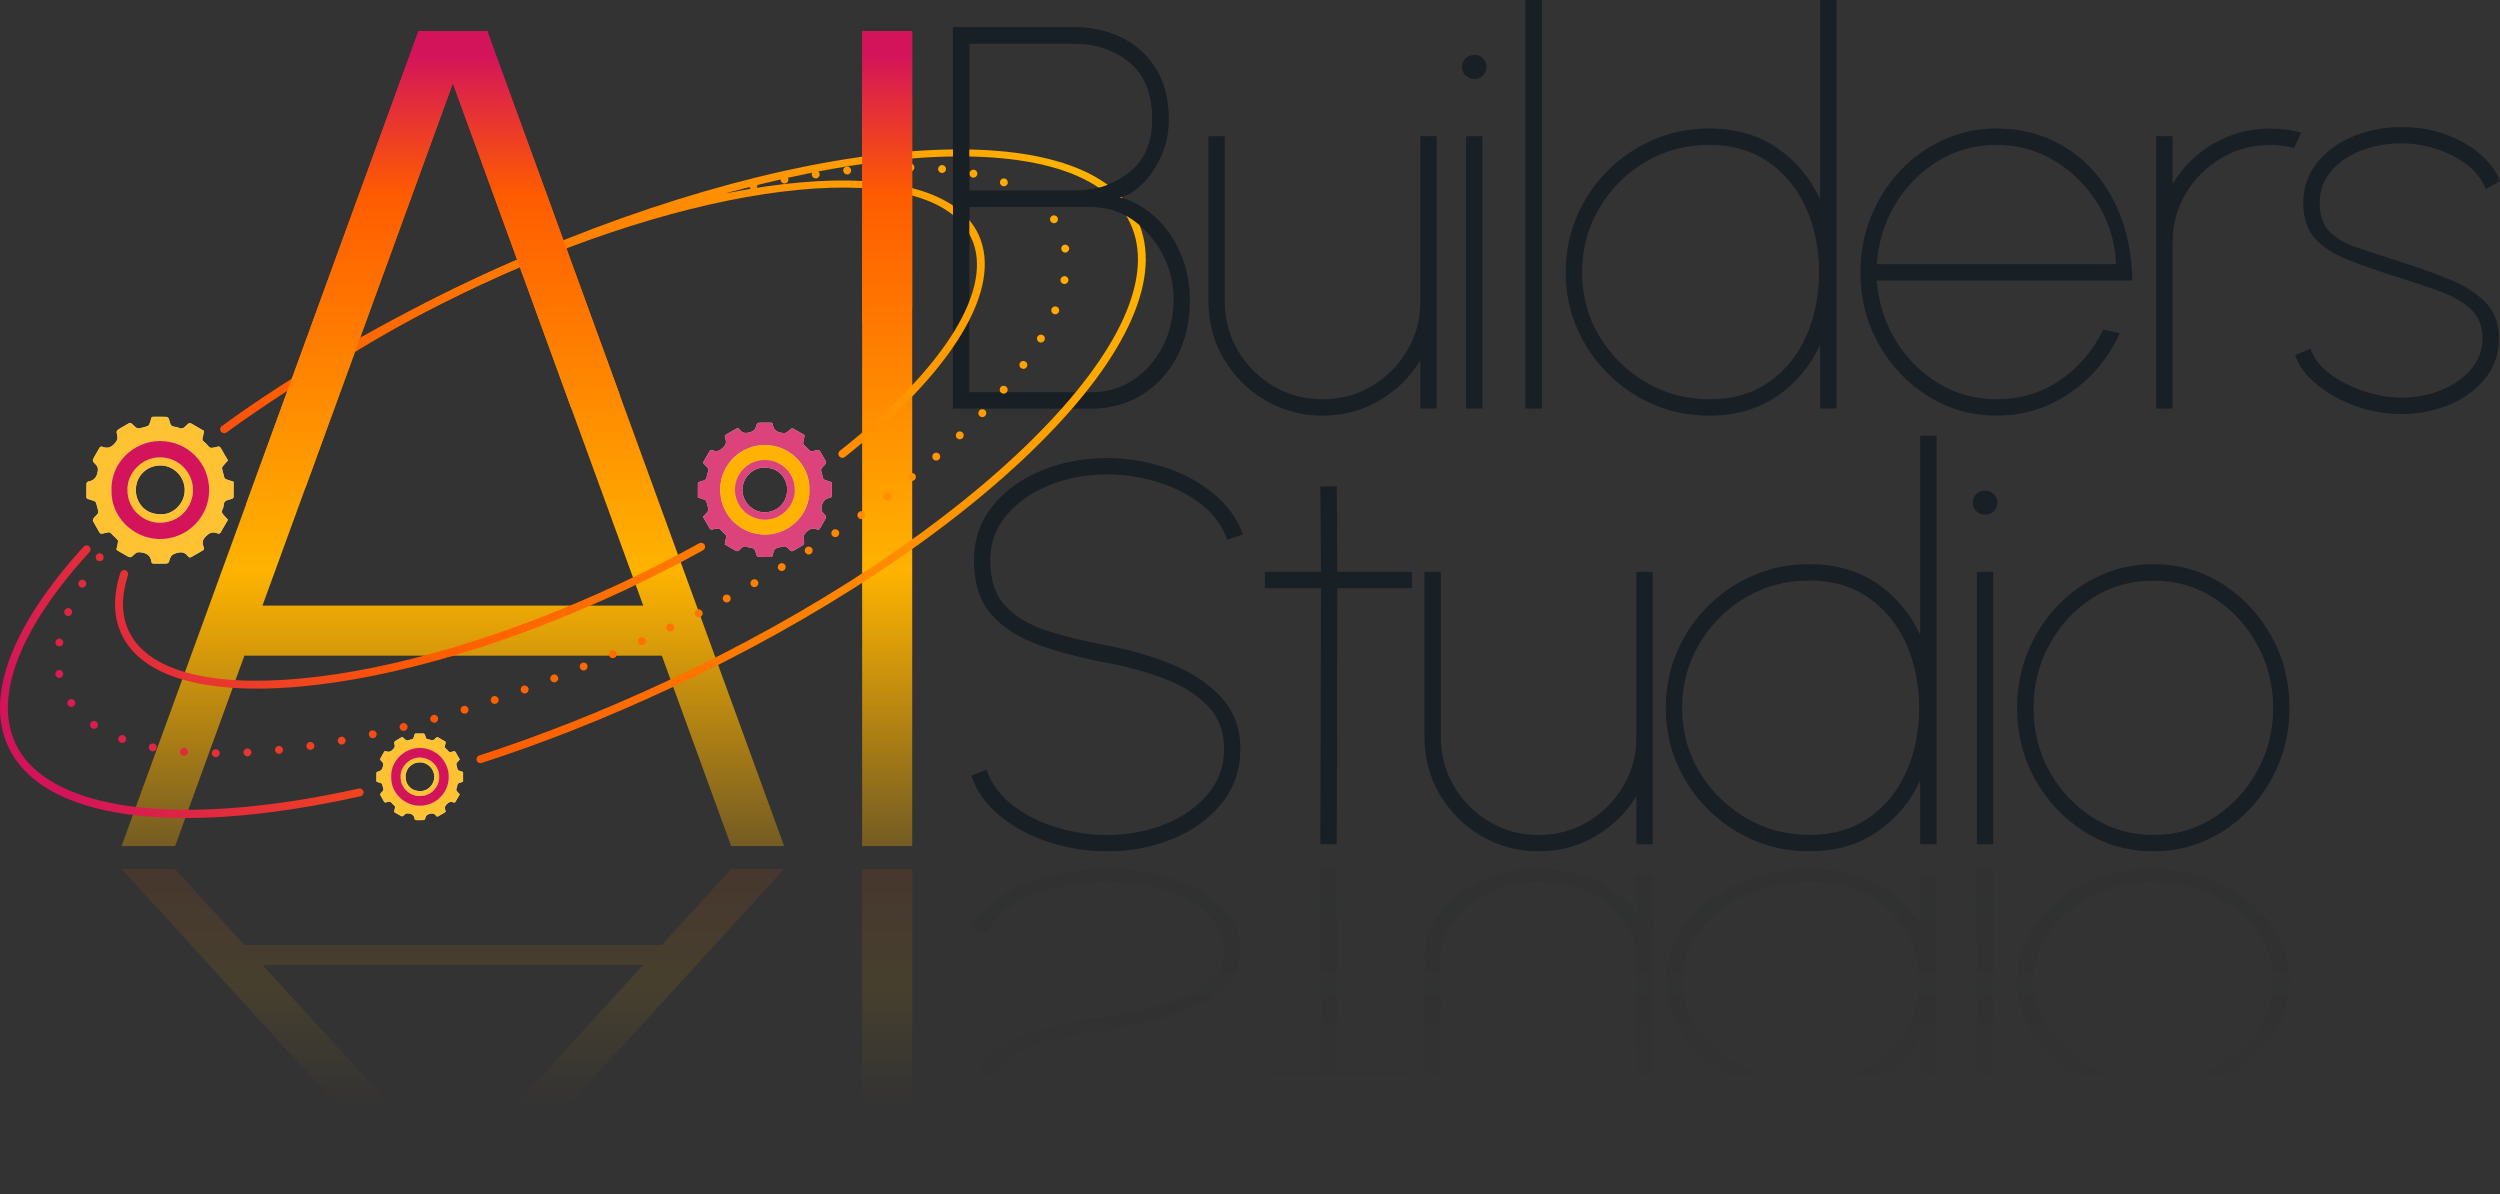 <svg xmlns="http://www.w3.org/2000/svg" xmlns:xlink="http://www.w3.org/1999/xlink" id="Layer_2" viewBox="0 0 527.09 251.79"><rect x="0" y="0" width="527.09" height="251.79" fill="#333333" stroke="none"/><defs><style>.cls-1,.cls-2,.cls-3,.cls-4,.cls-5,.cls-6,.cls-7{opacity:.1;}.cls-8{fill:url(#linear-gradient);}.cls-8,.cls-9,.cls-10,.cls-11,.cls-12,.cls-13,.cls-14,.cls-15,.cls-16,.cls-17,.cls-18,.cls-19,.cls-20,.cls-21,.cls-22,.cls-23,.cls-24,.cls-25,.cls-26,.cls-27,.cls-2,.cls-3,.cls-4,.cls-5,.cls-6,.cls-7,.cls-28,.cls-29{stroke-width:0px;}.cls-9{fill:url(#linear-gradient-11);}.cls-10{fill:url(#linear-gradient-13);}.cls-11{fill:url(#linear-gradient-10);}.cls-12{fill:url(#linear-gradient-16);}.cls-13{fill:url(#linear-gradient-19);}.cls-14{fill:url(#linear-gradient-12);}.cls-14,.cls-15,.cls-16,.cls-17,.cls-18,.cls-19{opacity:.8;}.cls-15{fill:url(#linear-gradient-18);}.cls-16{fill:url(#linear-gradient-14);}.cls-17{fill:url(#linear-gradient-15);}.cls-18{fill:url(#linear-gradient-17);}.cls-19{fill:url(#linear-gradient-20);}.cls-20{fill:url(#linear-gradient-4);}.cls-21{fill:url(#linear-gradient-2);}.cls-22{fill:url(#linear-gradient-3);}.cls-23{fill:url(#linear-gradient-8);}.cls-24{fill:url(#linear-gradient-9);}.cls-25{fill:url(#linear-gradient-7);}.cls-26{fill:url(#linear-gradient-5);}.cls-27{fill:url(#linear-gradient-6);}.cls-2{fill:url(#linear-gradient-22);}.cls-3{fill:url(#linear-gradient-23);}.cls-4{fill:url(#linear-gradient-21);}.cls-5{fill:url(#linear-gradient-25);}.cls-6{fill:url(#linear-gradient-24);}.cls-7{fill:url(#linear-gradient-26);}.cls-28{fill:#fff;}.cls-29{fill:#181f25;}</style><linearGradient id="linear-gradient" x1="95.48" y1="7.63" x2="95.48" y2="205.49" gradientUnits="userSpaceOnUse"><stop offset=".02" stop-color="#d4145a"></stop><stop offset=".17" stop-color="#ff5c00"></stop><stop offset=".26" stop-color="#ff6f00"></stop><stop offset=".57" stop-color="#ffb300"></stop><stop offset="1" stop-color="#ffb300" stop-opacity="0"></stop></linearGradient><linearGradient id="linear-gradient-2" x1="187.04" y1="7.63" x2="187.04" y2="205.49" xlink:href="#linear-gradient"></linearGradient><linearGradient id="linear-gradient-3" x1="95.48" y1="233.1" x2="95.48" y2="173.78" gradientUnits="userSpaceOnUse"><stop offset="0" stop-color="#ffb300" stop-opacity="0"></stop><stop offset=".43" stop-color="#ffb300"></stop><stop offset=".74" stop-color="#ff6f00"></stop><stop offset=".83" stop-color="#ff5c00"></stop><stop offset=".98" stop-color="#d4145a"></stop></linearGradient><linearGradient id="linear-gradient-4" x1="187.04" y1="233.1" x2="187.04" y2="173.78" xlink:href="#linear-gradient-3"></linearGradient><linearGradient id="linear-gradient-5" x1="223.98" y1="27.57" x2="2.52" y2="156.37" gradientUnits="userSpaceOnUse"><stop offset="0" stop-color="#ffb300"></stop><stop offset=".52" stop-color="#ff6f00"></stop><stop offset=".67" stop-color="#ff5c00"></stop><stop offset=".98" stop-color="#d4145a"></stop></linearGradient><linearGradient id="linear-gradient-6" x1="228.72" y1="35.73" x2="7.26" y2="164.52" xlink:href="#linear-gradient-5"></linearGradient><linearGradient id="linear-gradient-7" x1="227.52" y1="33.65" x2="6.06" y2="162.45" xlink:href="#linear-gradient-5"></linearGradient><linearGradient id="linear-gradient-8" x1="228.75" y1="35.77" x2="7.29" y2="164.56" xlink:href="#linear-gradient-5"></linearGradient><linearGradient id="linear-gradient-9" x1="230.2" y1="38.27" x2="8.74" y2="167.07" xlink:href="#linear-gradient-5"></linearGradient><linearGradient id="linear-gradient-10" x1="91.24" x2="91.24" y2="205.49" xlink:href="#linear-gradient"></linearGradient><linearGradient id="linear-gradient-11" x1="187.04" y1="7.63" x2="187.04" y2="205.49" xlink:href="#linear-gradient"></linearGradient><linearGradient id="linear-gradient-12" x1="28226.06" y1="-47771.78" x2="28788.71" y2="-47771.78" gradientTransform="translate(1604.16 -2528.33) rotate(-180) scale(.06)" gradientUnits="userSpaceOnUse"><stop offset="0" stop-color="#ffb300"></stop><stop offset=".52" stop-color="#ff6f00"></stop><stop offset=".67" stop-color="#ff5c00"></stop><stop offset=".98" stop-color="#d4145a"></stop></linearGradient><linearGradient id="linear-gradient-13" x1="28319.78" y1="-47771.83" x2="28693.55" y2="-47771.83" gradientTransform="translate(1604.16 -2528.33) rotate(-180) scale(.06)" gradientUnits="userSpaceOnUse"><stop offset=".02" stop-color="#d4145a"></stop><stop offset=".33" stop-color="#ff5c00"></stop><stop offset=".48" stop-color="#ff6f00"></stop><stop offset="1" stop-color="#ffb300"></stop></linearGradient><linearGradient id="linear-gradient-14" x1="28381.83" y1="-47771.83" x2="28631.82" y2="-47771.83" xlink:href="#linear-gradient-12"></linearGradient><linearGradient id="linear-gradient-15" x1="-54110.79" y1="43352.55" x2="-53596.55" y2="43352.55" gradientTransform="translate(3127.96 -2284.92) scale(.06)" xlink:href="#linear-gradient-12"></linearGradient><linearGradient id="linear-gradient-16" x1="-54025.14" y1="43352.51" x2="-53683.53" y2="43352.51" gradientTransform="translate(3127.96 -2284.92) scale(.06)" xlink:href="#linear-gradient-13"></linearGradient><linearGradient id="linear-gradient-17" x1="-53968.43" y1="43352.5" x2="-53739.95" y2="43352.5" gradientTransform="translate(3127.96 -2284.92) scale(.06)" xlink:href="#linear-gradient-12"></linearGradient><linearGradient id="linear-gradient-18" x1="27347.56" y1="-48869.61" x2="27679.09" y2="-48869.61" xlink:href="#linear-gradient-12"></linearGradient><linearGradient id="linear-gradient-19" x1="27402.78" y1="-48869.63" x2="27623.02" y2="-48869.63" xlink:href="#linear-gradient-13"></linearGradient><linearGradient id="linear-gradient-20" x1="27439.34" y1="-48869.64" x2="27586.64" y2="-48869.64" xlink:href="#linear-gradient-12"></linearGradient><linearGradient id="linear-gradient-21" x1="233.43" y1="232.12" x2="233.43" y2="176.56" gradientUnits="userSpaceOnUse"><stop offset="0" stop-color="#000" stop-opacity="0"></stop><stop offset="1" stop-color="#181f25"></stop></linearGradient><linearGradient id="linear-gradient-22" x1="282.18" y1="232.12" x2="282.18" y2="176.56" xlink:href="#linear-gradient-21"></linearGradient><linearGradient id="linear-gradient-23" x1="324.39" y1="232.12" x2="324.39" y2="176.56" xlink:href="#linear-gradient-21"></linearGradient><linearGradient id="linear-gradient-24" x1="379.75" y1="232.12" x2="379.75" y2="176.56" xlink:href="#linear-gradient-21"></linearGradient><linearGradient id="linear-gradient-25" x1="418.51" y1="232.12" x2="418.51" y2="176.56" xlink:href="#linear-gradient-21"></linearGradient><linearGradient id="linear-gradient-26" x1="454" y1="232.12" x2="454" y2="176.56" xlink:href="#linear-gradient-21"></linearGradient></defs><g id="Layer_1-2"><path class="cls-8" d="M88.24,6.53h14.48l62.6,171.85h-11.17l-14.61-40.14H51.53l-14.61,40.14h-11.29L88.24,6.53ZM55.34,127.68h80.28L95.48,17.57l-40.14,110.1Z"></path><path class="cls-21" d="M181.77,178.37V6.53h10.56v171.85h-10.56Z"></path><g class="cls-1"><path class="cls-22" d="M88.24,251.79h14.48l62.6-68.58h-11.17l-14.61,16.02H51.53l-14.61-16.02h-11.29l62.6,68.58ZM55.34,203.45h80.28l-40.14,43.94-40.14-43.94Z"></path><path class="cls-20" d="M181.77,183.22v68.58h10.56v-68.58h-10.56Z"></path></g><path class="cls-29" d="M200.91,86.14V5.74h25.5c3.67,0,7.02.74,10.05,2.21,3.02,1.47,5.44,3.66,7.23,6.55,1.8,2.89,2.7,6.46,2.7,10.71,0,2.83-.55,5.45-1.67,7.84s-2.47,4.35-4.08,5.89c-1.61,1.53-3.14,2.41-4.59,2.64,2.3.65,4.35,1.69,6.17,3.1s3.38,3.11,4.68,5.08,2.29,4.09,2.96,6.35c.67,2.26,1,4.57,1,6.95,0,4.79-.94,8.9-2.81,12.35-1.88,3.44-4.37,6.1-7.49,7.95-3.12,1.86-6.57,2.79-10.36,2.79h-29.29ZM204.36,40.2h22.05c4.56,0,8.45-1.28,11.69-3.85,3.24-2.56,4.85-6.28,4.85-11.14,0-5.47-1.62-9.51-4.85-12.12s-7.13-3.91-11.69-3.91h-22.05v31.01ZM204.36,82.69h25.84c3.18,0,6.07-.85,8.67-2.56,2.6-1.7,4.68-4.04,6.23-7,1.55-2.97,2.33-6.33,2.33-10.08,0-3.37-.77-6.53-2.33-9.48-1.55-2.95-3.63-5.34-6.23-7.18-2.6-1.84-5.49-2.76-8.67-2.76h-25.84v39.05Z"></path><path class="cls-29" d="M254.78,63.57V28.71h3.45v34.86c0,3.79.93,7.25,2.78,10.37s4.34,5.61,7.47,7.46c3.12,1.86,6.57,2.79,10.36,2.79s7.24-.93,10.37-2.79c3.12-1.86,5.61-4.34,7.46-7.46,1.86-3.12,2.79-6.58,2.79-10.37V28.71h3.45v57.43h-3.45v-10.16c-2.11,3.48-4.98,6.3-8.61,8.44-3.64,2.14-7.64,3.21-12,3.21s-8.48-1.08-12.12-3.24c-3.64-2.16-6.54-5.06-8.7-8.7s-3.24-7.68-3.24-12.12Z"></path><path class="cls-29" d="M310.88,16.65c-.73,0-1.35-.24-1.87-.72-.52-.48-.77-1.08-.77-1.81,0-.77.26-1.38.77-1.84.52-.46,1.14-.69,1.87-.69.69,0,1.28.23,1.78.69s.75,1.05.75,1.78c0,.77-.25,1.39-.75,1.87-.5.48-1.09.72-1.78.72ZM309.1,28.71h3.45v57.43h-3.45V28.71Z"></path><path class="cls-29" d="M321.62,86.14V0h3.45v86.14h-3.45Z"></path><path class="cls-29" d="M383.75,0h3.44v86.14h-3.44v-13.44c-2.07,4.48-5.09,8.09-9.07,10.82s-8.77,4.11-14.36,4.11c-4.17,0-8.08-.78-11.72-2.35-3.64-1.57-6.85-3.74-9.62-6.52-2.78-2.77-4.95-5.98-6.52-9.62-1.57-3.64-2.35-7.54-2.35-11.72s.78-8.14,2.35-11.8c1.57-3.66,3.74-6.87,6.52-9.65,2.77-2.77,5.98-4.95,9.62-6.52,3.64-1.57,7.54-2.36,11.72-2.36,5.59,0,10.37,1.37,14.36,4.11,3.98,2.74,7.01,6.35,9.07,10.82V0ZM360.32,84.19c4.94,0,9.14-1.21,12.6-3.62,3.47-2.41,6.1-5.65,7.9-9.71,1.8-4.06,2.7-8.54,2.7-13.44s-.92-9.55-2.76-13.61c-1.84-4.06-4.49-7.28-7.95-9.68-3.47-2.39-7.63-3.59-12.49-3.59s-9.38,1.21-13.44,3.62-7.29,5.66-9.7,9.73c-2.41,4.08-3.62,8.59-3.62,13.53s1.23,9.54,3.7,13.58c2.47,4.04,5.73,7.25,9.79,9.62,4.06,2.37,8.48,3.56,13.27,3.56Z"></path><path class="cls-29" d="M420.97,87.63c-5.28,0-10.1-1.36-14.44-4.08-4.35-2.72-7.81-6.37-10.4-10.94-2.58-4.57-3.88-9.64-3.88-15.19,0-4.21.75-8.14,2.24-11.8,1.49-3.66,3.55-6.87,6.17-9.65,2.62-2.77,5.68-4.95,9.16-6.52,3.48-1.57,7.2-2.36,11.14-2.36s7.87.77,11.31,2.3c3.44,1.53,6.45,3.71,9.02,6.55,2.56,2.83,4.56,6.21,6,10.13,1.44,3.93,2.19,8.28,2.27,13.07h-53.87c.38,4.79,1.75,9.06,4.11,12.84,2.36,3.77,5.37,6.75,9.05,8.93,3.67,2.18,7.71,3.27,12.12,3.27,4.9,0,9.3-1.3,13.21-3.91,3.9-2.6,7-6.2,9.3-10.8l3.44.8c-2.3,5.09-5.76,9.26-10.39,12.49-4.63,3.24-9.82,4.85-15.56,4.85ZM395.7,55.7h50.42c-.15-4.48-1.38-8.63-3.67-12.46-2.3-3.83-5.32-6.9-9.07-9.22-3.75-2.32-7.89-3.47-12.4-3.47s-8.68,1.13-12.38,3.39c-3.69,2.26-6.69,5.29-8.99,9.1-2.3,3.81-3.6,8.03-3.91,12.66Z"></path><path class="cls-29" d="M454.62,86.14V28.71h3.45v10.05c2.11-3.52,4.98-6.35,8.61-8.47,3.64-2.12,7.64-3.19,12-3.19,2.26,0,4.42.29,6.49.86l-1.49,3.22c-1.68-.42-3.35-.63-5-.63-3.79,0-7.25.93-10.37,2.79-3.12,1.86-5.61,4.34-7.46,7.44-1.86,3.1-2.79,6.57-2.79,10.4v34.97h-3.45Z"></path><path class="cls-29" d="M506.3,87.29c-3.29,0-6.5-.55-9.62-1.67-3.12-1.11-5.83-2.6-8.13-4.48-2.3-1.88-3.85-3.96-4.65-6.26l3.21-1.38c.73,2.07,2.15,3.88,4.28,5.43,2.12,1.55,4.54,2.76,7.23,3.62s5.25,1.29,7.67,1.29c2.99,0,5.78-.53,8.38-1.58,2.6-1.05,4.71-2.52,6.32-4.39s2.41-4.06,2.41-6.55-.83-4.66-2.5-6.17c-1.67-1.51-3.81-2.75-6.43-3.7-2.62-.96-5.35-1.88-8.18-2.76-4.4-1.38-8.15-2.68-11.23-3.9-3.08-1.22-5.43-2.75-7.03-4.56s-2.41-4.32-2.41-7.49.98-6.08,2.93-8.47c1.95-2.39,4.5-4.24,7.64-5.54,3.14-1.3,6.51-1.95,10.11-1.95,4.79,0,9.1,1.06,12.95,3.19s6.46,4.85,7.84,8.18l-2.99,1.72c-.8-2.03-2.15-3.76-4.05-5.2-1.9-1.44-4.06-2.53-6.49-3.3-2.43-.76-4.85-1.15-7.26-1.15-3.03,0-5.85.51-8.47,1.52s-4.74,2.46-6.35,4.34c-1.61,1.88-2.41,4.1-2.41,6.66s.68,4.66,2.04,6.06c1.36,1.4,3.32,2.54,5.89,3.42,2.56.88,5.66,1.9,9.3,3.04,3.6,1.15,6.96,2.35,10.08,3.62,3.12,1.26,5.65,2.86,7.58,4.79,1.93,1.93,2.9,4.49,2.9,7.67s-.97,6.08-2.9,8.47c-1.93,2.39-4.47,4.24-7.61,5.54-3.14,1.3-6.49,1.95-10.05,1.95Z"></path><path class="cls-29" d="M233.37,179.49c-4.17,0-8.23-.64-12.17-1.92-3.94-1.28-7.38-3.11-10.31-5.48-2.93-2.37-4.97-5.23-6.12-8.56l3.22-1.26c1.07,3.03,2.96,5.56,5.66,7.61s5.79,3.59,9.28,4.62c3.48,1.03,6.97,1.55,10.45,1.55,4.33,0,8.37-.75,12.12-2.24,3.75-1.49,6.78-3.6,9.1-6.32,2.32-2.72,3.48-5.91,3.48-9.59s-1.2-6.82-3.59-9.22-5.48-4.29-9.25-5.69-7.72-2.48-11.86-3.24c-5.32-1-10.1-2.25-14.33-3.76-4.23-1.51-7.57-3.65-10.02-6.43-2.45-2.78-3.68-6.58-3.68-11.4,0-4.4,1.3-8.22,3.91-11.46,2.6-3.24,6.04-5.73,10.31-7.49,4.27-1.76,8.87-2.64,13.81-2.64,3.98,0,7.92.61,11.83,1.84,3.9,1.22,7.36,3.03,10.36,5.43,3.01,2.39,5.18,5.33,6.52,8.82l-3.33,1.15c-1.07-3.02-2.95-5.56-5.63-7.61-2.68-2.05-5.77-3.59-9.28-4.62-3.5-1.03-7-1.55-10.48-1.55-4.36,0-8.41.76-12.15,2.27-3.73,1.51-6.74,3.63-9.02,6.34-2.28,2.72-3.42,5.9-3.42,9.53,0,4.13,1.07,7.34,3.22,9.62,2.14,2.28,5.06,4.01,8.76,5.2,3.69,1.19,7.9,2.22,12.61,3.1,4.94.92,9.54,2.26,13.81,4.02,4.27,1.76,7.72,4.09,10.37,6.98,2.64,2.89,3.96,6.5,3.96,10.82s-1.31,8.22-3.93,11.46c-2.62,3.24-6.07,5.73-10.34,7.49-4.27,1.76-8.89,2.64-13.87,2.64Z"></path><path class="cls-29" d="M297.69,124.01h-15.74l-.11,53.98h-3.45l.12-53.98h-11.83v-3.45h11.83l-.12-18.03h3.45l.11,18.03h15.74v3.45Z"></path><path class="cls-29" d="M300.33,155.43v-34.86h3.45v34.86c0,3.79.93,7.25,2.78,10.37,1.86,3.12,4.34,5.61,7.47,7.46,3.12,1.86,6.57,2.79,10.36,2.79s7.24-.93,10.37-2.79c3.12-1.86,5.61-4.34,7.46-7.46,1.86-3.12,2.79-6.58,2.79-10.37v-34.86h3.45v57.43h-3.45v-10.16c-2.11,3.48-4.98,6.3-8.61,8.44-3.64,2.14-7.64,3.21-12,3.21s-8.48-1.08-12.12-3.24c-3.64-2.16-6.54-5.06-8.7-8.7s-3.24-7.68-3.24-12.12Z"></path><path class="cls-29" d="M404.85,91.85h3.44v86.14h-3.44v-13.44c-2.07,4.48-5.09,8.09-9.07,10.82-3.98,2.74-8.77,4.11-14.36,4.11-4.17,0-8.08-.78-11.72-2.35-3.64-1.57-6.85-3.74-9.62-6.52-2.78-2.77-4.95-5.98-6.52-9.62s-2.35-7.54-2.35-11.72.78-8.14,2.35-11.8c1.57-3.66,3.74-6.87,6.52-9.65,2.77-2.77,5.98-4.95,9.62-6.52,3.64-1.57,7.54-2.36,11.72-2.36,5.59,0,10.37,1.37,14.36,4.11,3.98,2.74,7.01,6.35,9.07,10.82v-42.04ZM381.42,176.04c4.94,0,9.14-1.21,12.6-3.62,3.47-2.41,6.1-5.65,7.9-9.71,1.8-4.06,2.7-8.54,2.7-13.44s-.92-9.55-2.76-13.61c-1.84-4.06-4.49-7.28-7.95-9.68-3.47-2.39-7.63-3.59-12.49-3.59s-9.38,1.21-13.44,3.62c-4.06,2.41-7.29,5.66-9.7,9.73-2.41,4.08-3.62,8.59-3.62,13.53s1.23,9.54,3.7,13.58c2.47,4.04,5.73,7.25,9.79,9.62,4.06,2.37,8.48,3.56,13.27,3.56Z"></path><path class="cls-29" d="M418.57,108.51c-.73,0-1.35-.24-1.87-.72-.52-.48-.77-1.08-.77-1.81,0-.77.26-1.38.77-1.84.52-.46,1.14-.69,1.87-.69.69,0,1.28.23,1.78.69s.75,1.05.75,1.78c0,.77-.25,1.39-.75,1.87-.5.48-1.09.72-1.78.72ZM416.79,120.57h3.45v57.43h-3.45v-57.43Z"></path><path class="cls-29" d="M454,179.49c-5.28,0-10.1-1.36-14.44-4.08-4.35-2.72-7.81-6.37-10.4-10.94-2.58-4.57-3.88-9.64-3.88-15.19,0-4.21.75-8.14,2.24-11.8,1.49-3.66,3.55-6.87,6.17-9.65,2.62-2.77,5.68-4.95,9.16-6.52,3.48-1.57,7.2-2.36,11.14-2.36,5.28,0,10.1,1.36,14.44,4.08,4.34,2.72,7.81,6.38,10.39,10.97,2.58,4.59,3.88,9.69,3.88,15.28,0,4.17-.75,8.08-2.24,11.72-1.49,3.64-3.55,6.84-6.17,9.62-2.62,2.78-5.67,4.95-9.13,6.52-3.47,1.57-7.19,2.35-11.17,2.35ZM454,176.04c4.75,0,9.03-1.23,12.84-3.7,3.81-2.47,6.83-5.73,9.07-9.79,2.24-4.06,3.36-8.48,3.36-13.26s-1.12-9.28-3.36-13.35c-2.24-4.08-5.26-7.35-9.07-9.82-3.81-2.47-8.09-3.7-12.84-3.7s-9.08,1.23-12.89,3.7-6.82,5.74-9.04,9.82c-2.22,4.08-3.33,8.53-3.33,13.35s1.15,9.48,3.45,13.52,5.36,7.25,9.19,9.65c3.83,2.39,8.04,3.59,12.63,3.59Z"></path><path class="cls-26" d="M177.6,96.53c-.25,0-.49-.11-.66-.32-.29-.36-.22-.89.14-1.17,22.26-17.57,32.61-34.35,27.7-44.89-8.1-17.37-54.54-12.93-103.52,9.91-11.81,5.51-22.9,11.67-32.95,18.32-.39.25-.9.15-1.16-.24-.25-.38-.15-.9.24-1.16,10.12-6.69,21.28-12.9,33.17-18.44,49.81-23.23,97.25-27.32,105.74-9.1,5.26,11.29-5.27,28.83-28.18,46.91-.15.12-.34.18-.52.18Z"></path><path class="cls-27" d="M54.15,145.19c-15.04,0-25.03-3.97-28.54-11.5-1.72-3.68-1.8-8.03-.23-12.93.14-.44.61-.68,1.05-.54.44.14.68.61.54,1.05-1.43,4.48-1.38,8.42.15,11.71,3.86,8.27,16.65,11.87,36.05,10.1,19.67-1.79,43.63-8.9,67.48-20.01,5.74-2.68,11.38-5.55,16.77-8.53.4-.22.91-.08,1.14.33.22.4.08.91-.33,1.14-5.42,3-11.1,5.89-16.87,8.58-24.01,11.2-48.17,18.36-68.03,20.16-3.23.29-6.29.44-9.17.44Z"></path><path class="cls-25" d="M45.48,159.64c-.47,0-.84-.38-.84-.85h0c0-.45.38-.84.85-.82h0c.47,0,.84.37.84.84h0c-.02.45-.38.84-.84.84h-.02ZM51.33,158.69c-.02-.47.33-.85.79-.89h0c.47-.02.85.33.88.79h0c.02.47-.33.85-.78.88h-.05c-.43,0-.8-.35-.84-.78ZM38.75,159.32c-.47-.03-.82-.45-.77-.9h0c.05-.47.45-.8.9-.77h0c.47.05.8.45.77.92h0c-.05.44-.42.75-.84.75h-.07ZM57.99,158.19c-.05-.45.28-.87.75-.92h0c.45-.05.87.28.92.75h0c.05.45-.28.87-.75.92h-.08c-.42,0-.78-.32-.84-.75ZM32.04,158.39c-.45-.08-.73-.53-.65-.99h0c.08-.44.53-.74.97-.65h0c.47.1.75.53.67.99h0c-.08.4-.42.67-.82.67h0c-.05,0-.1,0-.17-.02ZM64.62,157.39c-.07-.47.25-.88.7-.95h0c.45-.07.88.25.95.7h0c.07.45-.25.88-.7.95h-.12c-.42,0-.77-.28-.84-.7ZM71.22,156.3c-.08-.45.22-.89.67-.97h0c.45-.08.89.22.97.67h0c.08.45-.22.89-.67.97h0s-.1.02-.15.02h0c-.38,0-.73-.29-.82-.68ZM25.49,156.59c-.45-.15-.67-.63-.5-1.07h0c.15-.43.63-.65,1.07-.5h0c.44.17.65.63.5,1.07h0c-.13.35-.45.55-.79.55h0c-.1,0-.2-.02-.28-.05ZM77.78,155c-.12-.45.17-.9.62-1h0c.45-.1.9.18,1,.63h0c.1.45-.18.9-.63,1h0c-.07,0-.12.02-.18.02h0c-.38,0-.72-.27-.8-.65ZM84.28,153.48c-.12-.45.17-.9.6-1.02h0c.45-.12.9.17,1.02.6h0c.12.45-.17.9-.6,1.02h0c-.08.02-.15.02-.22.02h0c-.37,0-.7-.25-.8-.62ZM19.35,153.51h0c-.38-.25-.48-.77-.22-1.15h0c.25-.38.77-.48,1.15-.22h0c.38.25.48.77.22,1.15h0c-.15.23-.42.37-.68.37h0c-.17,0-.33-.05-.47-.15ZM90.73,151.78c-.12-.45.15-.92.58-1.04h0c.45-.13.9.13,1.04.57h0c.12.45-.13.9-.58,1.04h0c-.07.02-.15.03-.22.03h0c-.37,0-.7-.25-.82-.6ZM97.14,149.89c-.13-.44.12-.92.55-1.05v.02c.45-.15.92.1,1.05.53h0c.13.45-.1.92-.55,1.05h0c-.08.02-.17.03-.25.03h0c-.35,0-.68-.23-.8-.58ZM14.35,148.7c-.27-.38-.17-.9.2-1.17h0c.38-.27.9-.17,1.17.22h0c.27.37.17.89-.22,1.15h0c-.13.1-.3.15-.47.15h0c-.27,0-.52-.12-.68-.35ZM103.52,147.85c-.15-.45.08-.92.52-1.07h0c.43-.13.9.1,1.05.53h0c.15.43-.08.9-.52,1.05h0c-.1.03-.18.05-.27.05h0c-.35,0-.67-.22-.79-.57ZM109.82,145.66c-.15-.43.07-.92.5-1.09h0c.43-.15.92.07,1.09.5h0c.15.44-.08.92-.5,1.09h0c-.1.03-.2.05-.29.05h0c-.35,0-.67-.22-.8-.55ZM116.08,143.33c-.17-.43.05-.92.48-1.08h0c.42-.17.9.05,1.07.48h0c.18.43-.03.9-.47,1.07h0c-.1.05-.2.07-.3.07h0c-.33,0-.65-.2-.78-.53ZM11.68,142.26v-.02h0c-.08-.45.22-.89.67-.97h0c.45-.07.89.23.97.68h0c.08.45-.22.87-.67.97h0c-.05,0-.1.02-.15.02h0c-.4,0-.75-.28-.82-.68ZM122.29,140.85c-.18-.44.03-.92.45-1.09h0c.42-.18.92.02,1.08.45h0c.18.42-.02.9-.45,1.08h0c-.1.05-.2.07-.32.07h0c-.32,0-.63-.2-.77-.52ZM128.44,138.25c-.18-.42.02-.9.43-1.1h0c.42-.18.92.02,1.1.44h0c.18.42,0,.92-.44,1.1h0c-.1.05-.22.07-.33.07h0c-.32,0-.64-.18-.77-.5ZM12.38,136.28c-.45-.08-.77-.5-.68-.97h0c.07-.45.5-.75.95-.68h0c.45.08.77.52.68.97h0c-.07.4-.42.68-.8.68h-.15ZM134.55,135.53c-.2-.42-.02-.92.4-1.1v-.02c.42-.18.92,0,1.1.42h0c.2.42.02.9-.4,1.1h0c-.12.05-.23.08-.35.08h0c-.32,0-.62-.18-.75-.48ZM140.58,132.67c-.2-.42-.03-.92.38-1.12h0c.42-.2.92-.03,1.12.38h0c.2.42.03.92-.38,1.12h0c-.12.05-.25.08-.37.08h0c-.3,0-.6-.17-.75-.47ZM146.56,129.7c-.2-.42-.03-.92.37-1.14h0c.4-.22.9-.05,1.12.37h0c.22.4.05.92-.35,1.12h0c-.13.07-.27.1-.38.1h0c-.3,0-.6-.17-.75-.45ZM14.07,129.83c-.43-.18-.65-.67-.47-1.1h0c.17-.42.65-.63,1.09-.45h0c.43.17.63.65.45,1.09h0c-.12.33-.43.52-.77.52h0c-.1,0-.2-.02-.3-.05ZM152.49,126.59c-.23-.4-.07-.92.33-1.14h0c.4-.22.92-.07,1.14.33h0c.22.4.07.92-.33,1.14h0c-.13.07-.27.1-.4.1h0c-.3,0-.59-.17-.74-.43ZM16.93,123.78c-.4-.22-.53-.73-.3-1.14h0c.23-.4.73-.53,1.14-.3h0c.4.23.53.73.3,1.14h0c-.15.27-.43.42-.72.42h0c-.15,0-.28-.03-.42-.12ZM158.33,123.37c-.23-.42-.08-.92.32-1.15h0c.4-.23.9-.08,1.14.32h0c.22.4.08.9-.32,1.14h0c-.13.08-.27.12-.4.12h0c-.3,0-.59-.15-.74-.42ZM164.11,119.99c-.25-.38-.12-.9.28-1.14h0c.38-.25.9-.12,1.15.28h0c.23.38.1.9-.3,1.14h0c-.13.08-.27.13-.42.13h0c-.29,0-.57-.15-.72-.42ZM20.52,118.17c-.37-.28-.45-.8-.18-1.17h0c.27-.38.78-.47,1.17-.18h0c.37.27.45.79.18,1.17h0c-.17.22-.42.33-.68.33h0c-.17,0-.33-.05-.48-.15ZM169.8,116.5c-.25-.38-.13-.9.27-1.15h0c.38-.23.9-.12,1.15.27h0c.23.38.12.9-.27,1.15h0c-.13.08-.28.13-.45.13h0c-.27,0-.55-.15-.7-.4ZM175.42,112.88c-.27-.38-.15-.9.23-1.17h0c.38-.25.9-.15,1.15.23h0c.27.38.15.9-.23,1.17h.02c-.15.08-.32.13-.47.13h0c-.28,0-.55-.13-.7-.37ZM180.93,109.1c-.27-.38-.18-.9.2-1.17h0c.37-.27.9-.18,1.17.2h0c.25.38.17.9-.2,1.17h0c-.15.1-.32.15-.48.15h0c-.27,0-.52-.12-.68-.35ZM186.34,105.18c-.28-.37-.2-.89.17-1.17h0c.37-.28.89-.2,1.17.17h0c.27.37.2.88-.17,1.17h0c-.15.1-.33.17-.5.17h0c-.25,0-.52-.12-.67-.33ZM191.61,101.09c-.28-.37-.23-.88.13-1.17h0c.37-.3.89-.23,1.17.12h0c.3.37.23.89-.12,1.17h0c-.15.13-.33.2-.53.2h0c-.23,0-.48-.12-.65-.32ZM196.76,96.83c-.3-.35-.25-.89.08-1.19h0c.35-.3.88-.27,1.19.08h0c.3.35.27.89-.08,1.19h0c-.17.13-.35.2-.55.2h0c-.23,0-.47-.1-.64-.28ZM201.75,92.37c-.32-.33-.3-.85.03-1.19h0c.33-.32.85-.3,1.19.03h0c.32.33.28.87-.05,1.19h0c-.15.15-.37.23-.57.23h0c-.22,0-.43-.1-.6-.27ZM206.53,87.71c-.33-.33-.35-.85-.03-1.19h0c.33-.33.85-.35,1.19-.02h0c.33.32.35.84.03,1.17h0c-.17.17-.38.27-.62.27h0c-.2,0-.4-.08-.57-.23ZM211.06,82.8c-.35-.3-.38-.84-.08-1.19h0c.3-.35.82-.38,1.17-.08h0c.37.3.4.82.1,1.17h0c-.17.2-.4.3-.63.3h0c-.2,0-.38-.07-.55-.2ZM66.18,78.24c-.25-.38-.13-.9.25-1.15h0c.4-.25.92-.13,1.15.27h0c.25.38.13.9-.25,1.15h0c-.13.08-.3.13-.45.13h0c-.27,0-.55-.15-.7-.4ZM215.28,77.61c-.38-.27-.47-.78-.18-1.17h0c.27-.37.78-.45,1.17-.17h0c.37.27.45.78.17,1.15h0c-.15.23-.42.35-.67.35h0c-.17,0-.35-.05-.48-.17ZM71.85,74.74c-.23-.4-.12-.92.29-1.15h0c.4-.23.9-.1,1.15.28h0c.23.4.1.92-.3,1.15h0c-.13.08-.28.12-.42.12h0c-.28,0-.57-.15-.72-.4ZM219.04,72.1c-.4-.23-.53-.75-.29-1.15v.02c.22-.4.74-.53,1.14-.3h0c.4.23.53.75.3,1.15h-.02c-.15.25-.42.4-.7.4h0c-.15,0-.3-.03-.43-.12ZM77.62,71.35c-.23-.4-.1-.9.32-1.14h0c.4-.23.9-.08,1.12.32h0c.23.4.1.9-.3,1.14h0c-.13.07-.27.1-.42.1h0c-.29,0-.57-.15-.72-.42ZM83.44,68.09c-.22-.4-.07-.9.33-1.12h0c.4-.23.92-.08,1.14.33h0c.22.4.07.92-.33,1.14h0c-.13.07-.27.1-.4.1h0c-.3,0-.59-.17-.74-.45ZM222.16,66.2c-.42-.18-.63-.67-.45-1.1h0c.18-.42.67-.62,1.1-.43h0c.42.17.62.65.45,1.08h0c-.13.32-.45.52-.78.52h0c-.1,0-.22-.03-.32-.07ZM89.36,64.97c-.22-.4-.05-.9.35-1.12h0c.42-.22.92-.05,1.12.37h0c.22.4.05.92-.35,1.12h0c-.13.07-.25.08-.38.08h0c-.3,0-.6-.15-.74-.45ZM95.32,61.98c-.2-.42-.03-.92.38-1.12h0c.42-.2.92-.03,1.12.38h0c.2.42.03.92-.38,1.12h0c-.12.07-.25.08-.37.08h0c-.32,0-.62-.17-.75-.47ZM224.28,59.87c-.47-.08-.77-.52-.68-.97h0c.08-.45.52-.75.97-.67h0c.47.08.77.52.68.97h0c-.08.4-.42.68-.82.68h0c-.05,0-.1,0-.15-.02ZM101.35,59.1c-.2-.42-.02-.92.4-1.12h0c.43-.18.92-.02,1.12.42h0c.18.42,0,.9-.42,1.1h0c-.12.05-.23.08-.35.08h0c-.32,0-.62-.18-.75-.48ZM107.43,56.35c-.18-.42.02-.92.43-1.1h0c.43-.18.92,0,1.1.44h0c.18.42,0,.92-.44,1.1h0c-.1.03-.22.07-.33.07h0c-.32,0-.63-.18-.77-.5ZM113.57,53.73c-.17-.44.03-.92.45-1.1h0c.44-.17.92.03,1.1.47h0c.17.42-.03.9-.47,1.09h0c-.1.03-.2.07-.3.07h0c-.33,0-.65-.2-.78-.52ZM223.76,52.56c-.07-.47.23-.89.7-.97h0c.45-.07.88.25.95.7h0c.07.45-.25.89-.7.95h0c-.05.02-.08.02-.13.02h0c-.4,0-.75-.3-.82-.7ZM119.77,51.22c-.17-.44.05-.92.48-1.09h0v.02h0c.43-.17.92.03,1.07.47h0c.17.43-.03.92-.47,1.09h0c-.1.03-.2.05-.3.05h0c-.33,0-.65-.2-.78-.53ZM126.03,48.87c-.17-.43.07-.92.48-1.07h.02c.42-.15.9.07,1.07.5h0c.15.43-.07.92-.5,1.07h0c-.1.03-.18.05-.28.05h0c-.35,0-.67-.2-.78-.55ZM132.33,46.64c-.15-.43.08-.9.52-1.05h.02c.43-.15.9.08,1.05.53h0c.15.44-.1.9-.53,1.05h0c-.08.02-.17.03-.27.03h0c-.35,0-.67-.22-.79-.57ZM221.53,46.7c-.25-.4-.15-.9.23-1.17h0c.38-.25.9-.13,1.15.25h0c.27.38.15.9-.23,1.15h0c-.13.1-.3.13-.45.13h0c-.27,0-.53-.13-.7-.37ZM138.67,44.57c-.13-.43.12-.9.55-1.04h0c.43-.13.92.1,1.05.55h0c.13.43-.12.9-.55,1.04h0c-.08.03-.17.05-.25.05h0c-.35,0-.68-.23-.8-.6ZM145.09,42.67c-.13-.45.13-.9.57-1.04h.02c.43-.12.89.13,1.02.58h0c.12.45-.13.9-.59,1.02h0c-.07.03-.15.03-.22.03h0c-.37,0-.7-.23-.8-.6ZM217.07,42.19c-.37-.27-.45-.77-.2-1.15h0c.28-.38.79-.47,1.17-.2h0c.38.25.47.79.2,1.15h0c-.17.23-.42.37-.68.37h0c-.17,0-.33-.05-.48-.17ZM151.53,40.93c-.12-.45.15-.9.6-1.02h0c.45-.12.9.17,1.02.6h0c.12.45-.17.9-.62,1.02h0c-.07.02-.13.03-.2.03h0c-.37,0-.72-.27-.8-.63ZM158.03,39.38c-.1-.45.18-.9.63-1h0c.45-.1.9.18,1,.63h0c.08.45-.18.9-.65,1h0c-.05.02-.12.02-.17.02h0c-.38,0-.74-.27-.82-.65ZM211.36,39.23c-.43-.17-.65-.65-.48-1.08h0c.17-.44.63-.65,1.07-.48h0c.43.17.65.65.48,1.08h0c-.13.32-.44.53-.79.53h0c-.1,0-.2-.02-.28-.05ZM164.58,38.03c-.08-.45.2-.9.67-.97h0v-.02h0c.45-.07.88.23.97.68h0c.08.45-.22.88-.67.97h-.15c-.4,0-.75-.27-.82-.67ZM171.16,36.91c-.07-.47.25-.89.7-.95h0c.47-.07.88.25.95.7h0c.07.45-.25.89-.7.95h-.13c-.4,0-.75-.28-.82-.7ZM205.06,37.43c-.45-.08-.74-.53-.65-.99h0c.1-.45.53-.73.99-.65h0c.45.1.75.53.65.99h0c-.08.4-.42.67-.82.67h0c-.05,0-.12,0-.17-.02ZM177.79,36.04c-.05-.47.28-.87.73-.92h0c.47-.05.87.28.92.75h0c.05.45-.29.87-.75.92h-.08c-.42,0-.77-.32-.82-.75ZM198.55,36.47h0c-.45-.03-.8-.45-.75-.9h0c.03-.47.45-.8.9-.77h0c.47.05.8.47.75.92h0c-.03.43-.4.75-.84.75h-.07ZM184.43,35.47c-.02-.45.33-.85.8-.87h0c.45-.02.85.33.87.8h0c.03.45-.33.85-.78.87h-.03c-.45,0-.82-.33-.85-.8ZM191.95,36.14c-.47,0-.84-.38-.84-.85h0c.02-.45.38-.82.85-.82h0c.45,0,.82.38.82.85h0c0,.45-.37.82-.84.82h0Z"></path><path class="cls-23" d="M39.18,172.47c-19.52,0-32.83-5.13-37.45-15.06-4.92-10.55.73-25.52,15.91-42.16.31-.34.84-.37,1.18-.05.34.31.37.84.05,1.18-14.69,16.11-20.25,30.43-15.63,40.33,6.68,14.32,34.42,17.98,72.4,9.55.46-.1.9.18,1,.63s-.18.9-.63,1c-13.84,3.07-26.24,4.58-36.82,4.58Z"></path><path class="cls-24" d="M101.3,160.91c-.35,0-.68-.22-.79-.58-.14-.44.1-.91.54-1.05,12.96-4.21,26.16-9.43,39.24-15.53,31.51-14.69,59.06-32.92,77.59-51.32,18.32-18.2,25.57-34.3,20.43-45.33-10.76-23.07-72.23-17.26-137.04,12.96-19.51,9.1-38.01,19.86-53.52,31.12-.37.27-.89.19-1.17-.18-.27-.37-.19-.9.18-1.17,15.59-11.32,34.19-22.14,53.79-31.28,65.64-30.61,128.11-36.06,139.26-12.15,5.47,11.72-1.91,28.49-20.77,47.22-18.66,18.53-46.38,36.87-78.06,51.64-13.14,6.13-26.41,11.38-39.43,15.6-.08.03-.17.04-.26.04Z"></path><polygon class="cls-11" points="88.24 6.53 51.86 106.39 64.45 102.68 95.48 17.57 120.47 86.14 130.63 83.15 102.72 6.53 88.24 6.53"></polygon><polygon class="cls-9" points="181.77 68.06 192.32 64.94 192.32 6.53 181.77 6.53 181.77 68.06"></polygon><path class="cls-28" d="M43.02,90.78c-.1.56-.16,1.09-.31,1.59-.1.33-.02.48.22.69.39.33.77.7,1.1,1.1.23.27.47.3.77.25.32-.06.64-.09.94-.2.44-.16.66-.04.88.37.44.84.95,1.65,1.44,2.49-.37.42-.77.84-1.13,1.29-.1.12-.14.34-.11.49.14.62.3,1.24.48,1.86.04.13.2.27.33.32.52.2,1.06.36,1.62.54,0,1.1,0,2.18-.01,3.26,0,.11-.16.26-.28.31-.52.21-1.19.25-1.54.61-.33.34-.21,1.06-.46,1.53-.35.65-.1,1.04.33,1.46.26.26.5.54.77.84-.51.87-1.04,1.76-1.54,2.66-.14.25-.31.29-.55.25-.09-.02-.19-.05-.28-.09-.94-.36-1.58-.02-2.3.69-.66.66-.79,1.22-.52,2.04.24.75.19.75-.51,1.14-.66.37-1.32.74-1.97,1.14-.29.17-.54.16-.73-.09-.71-.99-1.57-1.03-2.67-.64-.65.23-.99.49-1.17,1.14-.28,1.01-.32,1-1.35,1-.68,0-1.36-.01-2.04,0-.26,0-.45-.06-.49-.33-.16-1.21-.82-1.82-2.06-2.01-.63-.1-1.03-.12-1.52.36-.85.84-.89.8-1.93.18-.53-.31-1.06-.62-1.59-.92-.22-.12-.34-.22-.24-.52.15-.47.23-.96.29-1.45.02-.14-.09-.32-.2-.43-.41-.42-.86-.78-1.24-1.22-.22-.25-.42-.3-.72-.23-.37.09-.75.17-1.12.25-.3.06-.51-.01-.68-.31-.42-.78-.89-1.54-1.31-2.32-.07-.12-.03-.36.05-.49.19-.28.41-.55.67-.76.42-.34.45-.72.3-1.2-.15-.47-.23-.96-.39-1.43-.05-.14-.2-.29-.34-.34-.43-.17-.88-.31-1.33-.44-.25-.07-.36-.19-.36-.47.02-.92,0-1.84.02-2.77,0-.15.19-.4.31-.43,1.22-.19,1.83-.85,2.05-2.1.11-.65.05-1.04-.39-1.48-.8-.81-.79-.82-.22-1.82.31-.55.64-1.08.94-1.64.16-.29.38-.43.66-.31,1.13.47,1.91.11,2.68-.8.43-.51.61-.86.46-1.51-.25-1.07-.2-1.09.76-1.66.51-.31,1.05-.58,1.55-.91.34-.22.57-.15.84.11.29.28.58.56.91.8.13.09.35.13.51.1.58-.12,1.16-.26,1.72-.44.18-.06.38-.23.45-.39.18-.41.33-.84.42-1.27.06-.3.21-.35.47-.35.91,0,1.81-.01,2.72.02.17,0,.41.18.48.34.22.5.24,1.16.6,1.5.33.32,1.02.22,1.48.45.68.34,1.08.08,1.55-.38.75-.76.77-.73,1.67-.2.71.42,1.42.83,2.11,1.23ZM23.51,103.26c-.2,5.73,4.62,10.26,9.94,10.38,6.04.14,10.55-4.64,10.65-10.07.11-6.01-4.61-10.56-10.33-10.59-5.72-.03-10.44,4.81-10.26,10.28Z"></path><path class="cls-28" d="M23.51,103.26c-.18-5.46,4.53-10.3,10.26-10.28,5.72.03,10.43,4.58,10.33,10.59-.1,5.43-4.61,10.21-10.65,10.07-5.32-.13-10.14-4.65-9.94-10.38ZM26.9,103.34c-.05,3.87,3.16,6.59,6.22,6.82,4.66.35,7.57-3.32,7.55-6.83-.02-3.84-3.06-6.82-6.85-6.89-3.82-.06-7.05,3.27-6.92,6.89Z"></path><path class="cls-28" d="M26.9,103.34c-.13-3.63,3.1-6.96,6.92-6.89,3.79.06,6.83,3.04,6.85,6.89.02,3.51-2.89,7.17-7.55,6.83-3.06-.23-6.27-2.95-6.22-6.82ZM28.65,103.27c-.06,1.68.77,3.1,1.67,3.91,1.18,1.05,2.57,1.31,4.09,1.23,2.16-.12,4.57-2.24,4.54-5.16-.03-2.78-2.37-5.13-5.13-5.12-2.84,0-5.19,2.21-5.17,5.14Z"></path><path class="cls-14" d="M43.02,90.78c-.1.56-.16,1.09-.31,1.59-.1.33-.02.48.22.69.39.33.77.7,1.1,1.1.23.27.47.3.77.25.32-.06.64-.09.94-.2.44-.16.66-.04.88.37.44.84.95,1.65,1.44,2.49-.37.42-.77.84-1.13,1.29-.1.12-.14.34-.11.49.14.62.3,1.24.48,1.86.04.13.2.27.33.32.52.2,1.06.36,1.62.54,0,1.1,0,2.18-.01,3.26,0,.11-.16.26-.28.31-.52.21-1.19.25-1.54.61-.33.34-.21,1.06-.46,1.53-.35.65-.1,1.04.33,1.46.26.26.5.54.77.84-.51.87-1.04,1.76-1.54,2.66-.14.25-.31.29-.55.25-.09-.02-.19-.05-.28-.09-.94-.36-1.58-.02-2.3.69-.66.66-.79,1.22-.52,2.04.24.75.19.75-.51,1.14-.66.37-1.32.74-1.97,1.14-.29.17-.54.16-.73-.09-.71-.99-1.57-1.03-2.67-.64-.65.23-.99.49-1.17,1.14-.28,1.01-.32,1-1.35,1-.68,0-1.36-.01-2.04,0-.26,0-.45-.06-.49-.33-.16-1.21-.82-1.82-2.06-2.01-.63-.1-1.03-.12-1.52.36-.85.84-.89.8-1.93.18-.53-.31-1.06-.62-1.59-.92-.22-.12-.34-.22-.24-.52.15-.47.23-.96.29-1.45.02-.14-.09-.32-.2-.43-.41-.42-.86-.78-1.24-1.22-.22-.25-.42-.3-.72-.23-.37.09-.75.17-1.12.25-.3.06-.51-.01-.68-.31-.42-.78-.89-1.54-1.31-2.32-.07-.12-.03-.36.05-.49.19-.28.41-.55.67-.76.42-.34.45-.72.3-1.2-.15-.47-.23-.96-.39-1.43-.05-.14-.2-.29-.34-.34-.43-.17-.88-.31-1.33-.44-.25-.07-.36-.19-.36-.47.02-.92,0-1.84.02-2.77,0-.15.19-.4.31-.43,1.22-.19,1.83-.85,2.05-2.1.11-.65.05-1.04-.39-1.48-.8-.81-.79-.82-.22-1.82.31-.55.64-1.08.94-1.64.16-.29.38-.43.66-.31,1.13.47,1.91.11,2.68-.8.43-.51.61-.86.46-1.51-.25-1.07-.2-1.09.76-1.66.51-.31,1.05-.58,1.55-.91.34-.22.57-.15.84.11.29.28.58.56.91.8.13.09.35.13.51.1.58-.12,1.16-.26,1.72-.44.18-.06.38-.23.45-.39.18-.41.33-.84.42-1.27.06-.3.21-.35.47-.35.91,0,1.81-.01,2.72.02.17,0,.41.18.48.34.22.5.24,1.16.6,1.5.33.32,1.02.22,1.48.45.68.34,1.08.08,1.55-.38.75-.76.77-.73,1.67-.2.71.42,1.42.83,2.11,1.23ZM23.51,103.26c-.2,5.73,4.62,10.26,9.94,10.38,6.04.14,10.55-4.64,10.65-10.07.11-6.01-4.61-10.56-10.33-10.59-5.72-.03-10.44,4.81-10.26,10.28Z"></path><path class="cls-10" d="M23.51,103.26c-.18-5.46,4.53-10.3,10.26-10.28,5.72.03,10.43,4.58,10.33,10.59-.1,5.43-4.61,10.21-10.65,10.07-5.32-.13-10.14-4.65-9.94-10.38ZM26.9,103.34c-.05,3.87,3.16,6.59,6.22,6.82,4.66.35,7.57-3.32,7.55-6.83-.02-3.84-3.06-6.82-6.85-6.89-3.82-.06-7.05,3.27-6.92,6.89Z"></path><path class="cls-16" d="M26.9,103.34c-.13-3.63,3.1-6.96,6.92-6.89,3.79.06,6.83,3.04,6.85,6.89.02,3.51-2.89,7.17-7.55,6.83-3.06-.23-6.27-2.95-6.22-6.82ZM28.65,103.27c-.06,1.68.77,3.1,1.67,3.91,1.18,1.05,2.57,1.31,4.09,1.23,2.16-.12,4.57-2.24,4.54-5.16-.03-2.78-2.37-5.13-5.13-5.12-2.84,0-5.19,2.21-5.17,5.14Z"></path><path class="cls-28" d="M152.82,114.73c.09-.51.14-1,.28-1.45.09-.3.02-.44-.2-.63-.36-.31-.7-.64-1-1-.21-.25-.43-.28-.7-.23-.29.05-.59.08-.86.18-.4.15-.6.04-.8-.33-.41-.77-.87-1.51-1.32-2.28.34-.38.7-.77,1.03-1.18.09-.11.13-.31.1-.45-.12-.57-.27-1.14-.44-1.7-.04-.12-.18-.24-.3-.29-.48-.18-.96-.33-1.48-.5,0-1,0-1.99.01-2.98,0-.1.14-.24.25-.28.47-.19,1.09-.23,1.4-.56.3-.31.2-.97.42-1.39.32-.59.1-.95-.3-1.34-.24-.24-.46-.5-.71-.76.46-.8.95-1.61,1.41-2.43.13-.23.29-.27.5-.23.09.02.17.05.25.08.86.33,1.45.02,2.1-.63.61-.6.72-1.12.48-1.87-.22-.69-.18-.69.46-1.04.61-.33,1.21-.68,1.8-1.04.26-.16.49-.15.66.09.65.9,1.43.94,2.44.59.59-.21.9-.45,1.07-1.04.26-.93.29-.92,1.23-.92.62,0,1.24.01,1.86,0,.24,0,.41.05.45.3.15,1.11.75,1.67,1.88,1.84.57.09.94.11,1.38-.33.78-.77.82-.73,1.76-.17.48.29.96.57,1.45.84.2.11.31.2.22.48-.14.43-.21.88-.27,1.33-.02.12.08.3.18.4.37.38.79.72,1.13,1.11.2.23.39.28.65.21.34-.08.68-.16,1.02-.23.27-.05.47.01.62.29.39.71.81,1.4,1.2,2.12.06.11.03.33-.05.44-.17.25-.37.5-.61.7-.38.31-.42.66-.28,1.09.14.43.21.88.35,1.31.04.13.18.26.31.31.4.16.81.28,1.22.41.23.07.33.17.33.43-.02.84,0,1.69-.02,2.53,0,.14-.17.37-.29.39-1.11.18-1.67.77-1.87,1.92-.1.59-.04.95.35,1.35.73.74.72.75.2,1.67-.28.5-.59.99-.86,1.5-.14.27-.35.39-.61.28-1.03-.43-1.74-.1-2.45.73-.4.46-.56.79-.42,1.38.23.98.19.99-.7,1.52-.47.28-.96.53-1.41.83-.31.2-.53.14-.76-.1-.26-.26-.53-.51-.83-.73-.12-.09-.32-.12-.47-.09-.53.11-1.06.24-1.57.4-.16.05-.35.21-.42.36-.17.37-.3.77-.39,1.17-.06.27-.19.32-.43.32-.83,0-1.66.01-2.48-.02-.15,0-.38-.16-.44-.31-.2-.46-.22-1.06-.55-1.37-.3-.29-.94-.2-1.36-.41-.62-.31-.99-.08-1.41.35-.69.69-.71.67-1.53.18-.65-.38-1.3-.76-1.93-1.12ZM170.65,103.32c.18-5.24-4.22-9.37-9.08-9.49-5.52-.13-9.64,4.24-9.73,9.2-.1,5.5,4.21,9.66,9.44,9.68,5.23.02,9.54-4.4,9.37-9.39Z"></path><path class="cls-28" d="M170.65,103.32c.17,4.99-4.14,9.42-9.37,9.39-5.23-.02-9.54-4.18-9.44-9.68.09-4.96,4.21-9.33,9.73-9.2,4.86.12,9.27,4.25,9.08,9.49ZM167.55,103.25c.05-3.54-2.89-6.03-5.68-6.23-4.26-.32-6.92,3.03-6.9,6.24.02,3.51,2.79,6.24,6.26,6.3,3.49.06,6.44-2.99,6.33-6.3Z"></path><path class="cls-28" d="M167.55,103.25c.12,3.32-2.84,6.36-6.33,6.3-3.46-.06-6.24-2.78-6.26-6.3-.02-3.21,2.64-6.56,6.9-6.24,2.8.21,5.73,2.7,5.68,6.23ZM165.95,103.31c.06-1.53-.7-2.84-1.53-3.57-1.07-.96-2.35-1.2-3.74-1.12-1.97.11-4.17,2.05-4.15,4.71.03,2.54,2.17,4.69,4.69,4.68,2.6,0,4.75-2.02,4.72-4.7Z"></path><path class="cls-17" d="M152.82,114.73c.09-.51.14-1,.28-1.45.09-.3.02-.44-.2-.63-.36-.31-.7-.64-1-1-.21-.25-.43-.28-.7-.23-.29.05-.59.08-.86.18-.4.15-.6.04-.8-.33-.41-.77-.87-1.51-1.32-2.28.34-.38.7-.77,1.03-1.18.09-.11.13-.31.1-.45-.12-.57-.27-1.14-.44-1.7-.04-.12-.18-.24-.3-.29-.48-.18-.96-.33-1.48-.5,0-1,0-1.99.01-2.98,0-.1.14-.24.25-.28.47-.19,1.09-.23,1.4-.56.3-.31.2-.97.42-1.39.32-.59.1-.95-.3-1.34-.24-.24-.46-.5-.71-.76.46-.8.95-1.61,1.41-2.43.13-.23.29-.27.5-.23.09.02.17.05.25.08.86.33,1.45.02,2.1-.63.61-.6.72-1.12.48-1.87-.22-.69-.18-.69.46-1.04.61-.33,1.21-.68,1.8-1.04.26-.16.49-.15.66.09.65.9,1.43.94,2.44.59.59-.21.9-.45,1.07-1.04.26-.93.29-.92,1.23-.92.62,0,1.24.01,1.86,0,.24,0,.41.05.45.3.15,1.11.75,1.67,1.88,1.84.57.09.94.11,1.38-.33.78-.77.82-.73,1.76-.17.48.29.96.57,1.45.84.2.11.31.2.22.48-.14.43-.21.88-.27,1.33-.02.12.08.3.18.4.37.38.79.72,1.13,1.11.2.23.39.28.65.21.34-.08.68-.16,1.02-.23.27-.05.47.01.62.29.39.71.81,1.4,1.2,2.12.06.11.03.33-.05.44-.17.25-.37.5-.61.7-.38.31-.42.66-.28,1.09.14.43.21.88.35,1.31.04.13.18.26.31.31.4.16.81.28,1.22.41.23.07.33.17.33.43-.02.84,0,1.69-.02,2.53,0,.14-.17.37-.29.39-1.11.18-1.67.77-1.87,1.92-.1.59-.04.95.35,1.35.73.74.72.75.2,1.67-.28.5-.59.99-.86,1.5-.14.27-.35.39-.61.28-1.03-.43-1.74-.1-2.45.73-.4.46-.56.79-.42,1.38.23.98.19.99-.7,1.52-.47.28-.96.53-1.41.83-.31.2-.53.14-.76-.1-.26-.26-.53-.51-.83-.73-.12-.09-.32-.12-.47-.09-.53.11-1.06.24-1.57.4-.16.05-.35.21-.42.36-.17.37-.3.77-.39,1.17-.06.27-.19.32-.43.32-.83,0-1.66.01-2.48-.02-.15,0-.38-.16-.44-.31-.2-.46-.22-1.06-.55-1.37-.3-.29-.94-.2-1.36-.41-.62-.31-.99-.08-1.41.35-.69.69-.71.67-1.53.18-.65-.38-1.3-.76-1.93-1.12ZM170.65,103.32c.18-5.24-4.22-9.37-9.08-9.49-5.52-.13-9.64,4.24-9.73,9.2-.1,5.5,4.21,9.66,9.44,9.68,5.23.02,9.54-4.4,9.37-9.39Z"></path><path class="cls-12" d="M170.65,103.32c.17,4.99-4.14,9.42-9.37,9.39-5.23-.02-9.54-4.18-9.44-9.68.09-4.96,4.21-9.33,9.73-9.2,4.86.12,9.27,4.25,9.08,9.49ZM167.55,103.25c.05-3.54-2.89-6.03-5.68-6.23-4.26-.32-6.92,3.03-6.9,6.24.02,3.51,2.79,6.24,6.26,6.3,3.49.06,6.44-2.99,6.33-6.3Z"></path><path class="cls-18" d="M167.55,103.25c.12,3.32-2.84,6.36-6.33,6.3-3.46-.06-6.24-2.78-6.26-6.3-.02-3.21,2.64-6.56,6.9-6.24,2.8.21,5.73,2.7,5.68,6.23ZM165.95,103.31c.06-1.53-.7-2.84-1.53-3.57-1.07-.96-2.35-1.2-3.74-1.12-1.97.11-4.17,2.05-4.15,4.71.03,2.54,2.17,4.69,4.69,4.68,2.6,0,4.75-2.02,4.72-4.7Z"></path><path class="cls-28" d="M93.97,156.4c-.06.33-.09.64-.18.94-.06.19-.01.29.13.41.23.2.45.41.65.65.13.16.28.18.45.15.19-.03.38-.05.55-.12.26-.1.39-.03.52.22.26.49.56.97.85,1.47-.22.25-.45.49-.67.76-.06.07-.08.2-.06.29.08.37.17.73.28,1.09.02.08.12.16.19.19.31.12.62.21.95.32,0,.65,0,1.28,0,1.92,0,.06-.09.16-.16.18-.31.12-.7.15-.91.36-.19.2-.13.63-.27.9-.21.38-.06.61.19.86.16.15.3.32.45.49-.3.51-.61,1.04-.91,1.57-.08.15-.18.17-.33.15-.06-.01-.11-.03-.16-.05-.56-.21-.93-.01-1.35.4-.39.39-.46.72-.31,1.2.14.44.11.44-.3.67-.39.22-.78.44-1.16.67-.17.1-.32.1-.43-.06-.42-.58-.92-.61-1.57-.38-.38.13-.58.29-.69.67-.16.6-.19.59-.79.59-.4,0-.8,0-1.2,0-.16,0-.27-.03-.29-.2-.1-.72-.48-1.08-1.21-1.19-.37-.06-.61-.07-.89.21-.5.49-.53.47-1.14.11-.31-.18-.62-.37-.94-.54-.13-.07-.2-.13-.14-.31.09-.28.14-.57.17-.85.01-.08-.05-.19-.12-.26-.24-.24-.51-.46-.73-.72-.13-.15-.25-.18-.42-.14-.22.05-.44.1-.66.15-.17.03-.3,0-.4-.18-.25-.46-.52-.91-.77-1.37-.04-.07-.02-.21.03-.29.11-.16.24-.33.39-.45.25-.2.27-.42.18-.71-.09-.28-.14-.57-.23-.84-.03-.08-.12-.17-.2-.2-.26-.1-.52-.18-.79-.26-.15-.04-.21-.11-.21-.28.01-.54,0-1.09.01-1.63,0-.09.11-.24.19-.25.72-.11,1.08-.5,1.21-1.24.07-.38.03-.62-.23-.87-.47-.47-.47-.48-.13-1.07.18-.32.38-.64.55-.97.09-.17.22-.25.39-.18.66.28,1.12.06,1.58-.47.26-.3.36-.51.27-.89-.15-.63-.12-.64.45-.98.3-.18.62-.34.91-.54.2-.13.34-.09.49.07.17.17.34.33.53.47.08.06.21.08.3.06.34-.07.68-.15,1.01-.26.11-.03.22-.13.27-.23.11-.24.19-.49.25-.75.04-.17.12-.21.28-.21.53,0,1.07,0,1.6.01.1,0,.24.11.28.2.13.29.14.69.35.88.2.19.6.13.87.26.4.2.64.05.91-.22.44-.45.46-.43.99-.12.42.25.84.49,1.25.73ZM82.48,163.76c-.12,3.38,2.72,6.04,5.86,6.12,3.56.08,6.22-2.73,6.27-5.93.06-3.54-2.71-6.23-6.09-6.24-3.37-.02-6.15,2.84-6.04,6.06Z"></path><path class="cls-28" d="M82.48,163.76c-.11-3.22,2.67-6.07,6.04-6.06,3.37.02,6.15,2.7,6.09,6.24-.06,3.2-2.71,6.02-6.27,5.93-3.14-.07-5.97-2.74-5.86-6.12ZM84.48,163.8c-.03,2.28,1.86,3.88,3.66,4.02,2.75.2,4.46-1.96,4.45-4.02-.01-2.27-1.8-4.02-4.03-4.06-2.25-.04-4.15,1.93-4.08,4.06Z"></path><path class="cls-28" d="M84.48,163.8c-.08-2.14,1.83-4.1,4.08-4.06,2.23.04,4.02,1.79,4.03,4.06.01,2.07-1.7,4.23-4.45,4.02-1.8-.13-3.7-1.74-3.66-4.02ZM85.51,163.76c-.04.99.45,1.83.98,2.3.69.62,1.51.77,2.41.72,1.27-.07,2.69-1.32,2.67-3.04-.02-1.64-1.4-3.02-3.02-3.02-1.67,0-3.06,1.3-3.04,3.03Z"></path><path class="cls-15" d="M93.97,156.4c-.06.33-.09.64-.18.94-.06.19-.01.29.13.41.23.2.45.41.65.65.13.16.28.18.45.15.19-.03.38-.05.55-.12.26-.1.39-.03.52.22.26.49.56.97.85,1.47-.22.25-.45.49-.67.76-.06.07-.08.2-.06.29.08.37.17.73.28,1.09.02.08.12.16.19.19.31.12.62.21.95.32,0,.65,0,1.28,0,1.92,0,.06-.09.16-.16.18-.31.12-.7.15-.91.36-.19.2-.13.63-.27.9-.21.38-.06.61.19.86.16.15.3.32.45.49-.3.51-.61,1.04-.91,1.57-.08.15-.18.17-.33.15-.06-.01-.11-.03-.16-.05-.56-.21-.93-.01-1.35.4-.39.39-.46.72-.31,1.2.14.44.11.44-.3.67-.39.22-.78.44-1.16.67-.17.1-.32.1-.43-.06-.42-.58-.92-.61-1.57-.38-.38.13-.58.29-.69.67-.16.6-.19.59-.79.59-.4,0-.8,0-1.2,0-.16,0-.27-.03-.29-.2-.1-.72-.48-1.08-1.21-1.19-.37-.06-.61-.07-.89.21-.5.49-.53.47-1.14.11-.31-.18-.62-.37-.94-.54-.13-.07-.2-.13-.14-.31.09-.28.14-.57.17-.85.01-.08-.05-.19-.12-.26-.24-.24-.51-.46-.73-.72-.13-.15-.25-.18-.42-.14-.22.05-.44.1-.66.15-.17.03-.3,0-.4-.18-.25-.46-.52-.91-.77-1.37-.04-.07-.02-.21.03-.29.11-.16.24-.33.39-.45.25-.2.27-.42.18-.71-.09-.28-.14-.57-.23-.84-.03-.08-.12-.17-.2-.2-.26-.1-.52-.18-.79-.26-.15-.04-.21-.11-.21-.28.01-.54,0-1.09.01-1.63,0-.09.11-.24.19-.25.72-.11,1.08-.5,1.21-1.24.07-.38.03-.62-.23-.87-.47-.47-.47-.48-.13-1.07.18-.32.38-.64.55-.97.09-.17.22-.25.39-.18.66.28,1.12.06,1.58-.47.26-.3.36-.51.27-.89-.15-.63-.12-.64.45-.98.3-.18.62-.34.91-.54.2-.13.34-.09.49.07.17.17.34.33.53.47.08.06.21.08.3.06.34-.07.68-.15,1.01-.26.11-.03.22-.13.27-.23.11-.24.19-.49.25-.75.04-.17.12-.21.28-.21.53,0,1.07,0,1.6.01.1,0,.24.11.28.2.13.29.14.69.35.88.2.19.6.13.87.26.4.2.64.05.91-.22.44-.45.46-.43.99-.12.42.25.84.49,1.25.73ZM82.48,163.76c-.12,3.38,2.72,6.04,5.86,6.12,3.56.08,6.22-2.73,6.27-5.93.06-3.54-2.71-6.23-6.09-6.24-3.37-.02-6.15,2.84-6.04,6.06Z"></path><path class="cls-13" d="M82.48,163.76c-.11-3.22,2.67-6.07,6.04-6.06,3.37.02,6.15,2.7,6.09,6.24-.06,3.2-2.71,6.02-6.27,5.93-3.14-.07-5.97-2.74-5.86-6.12ZM84.48,163.8c-.03,2.28,1.86,3.88,3.66,4.02,2.75.2,4.46-1.96,4.45-4.02-.01-2.27-1.8-4.02-4.03-4.06-2.25-.04-4.15,1.93-4.08,4.06Z"></path><path class="cls-19" d="M84.48,163.8c-.08-2.14,1.83-4.1,4.08-4.06,2.23.04,4.02,1.79,4.03,4.06.01,2.07-1.7,4.23-4.45,4.02-1.8-.13-3.7-1.74-3.66-4.02ZM85.51,163.76c-.04.99.45,1.83.98,2.3.69.62,1.51.77,2.41.72,1.27-.07,2.69-1.32,2.67-3.04-.02-1.64-1.4-3.02-3.02-3.02-1.67,0-3.06,1.3-3.04,3.03Z"></path><path class="cls-29" d="M246.91,49.76c-1.3-1.97-2.86-3.67-4.68-5.08s-3.88-2.45-6.17-3.1c1.45-.23,2.99-1.11,4.59-2.64,1.61-1.53,2.97-3.49,4.08-5.89s1.67-5.01,1.67-7.84c0-4.25-.9-7.82-2.7-10.71-1.8-2.89-4.21-5.07-7.23-6.55-3.03-1.47-6.38-2.21-10.05-2.21h-25.5v45.57h3.45v-7.67h25.84c3.18,0,6.07.92,8.67,2.76,1.9,1.34,3.51,2.98,4.85,4.91h4.13c-.29-.53-.61-1.05-.94-1.55ZM226.41,40.2h-22.05V9.19h22.05c4.56,0,8.45,1.3,11.69,3.91s4.85,6.64,4.85,12.12c0,4.86-1.62,8.58-4.85,11.14-3.24,2.57-7.13,3.85-11.69,3.85Z"></path><path class="cls-4" d="M233.37,183.22c-4.17,0-8.23.5-12.17,1.5s-7.38,2.43-10.31,4.29c-2.93,1.86-4.97,4.09-6.12,6.7l3.22.99c1.07-2.37,2.96-4.35,5.66-5.96,2.7-1.6,5.79-2.81,9.28-3.62,3.48-.81,6.97-1.21,10.45-1.21,4.33,0,8.37.58,12.12,1.75,3.75,1.17,6.78,2.82,9.1,4.94,2.32,2.13,3.48,4.63,3.48,7.5s-1.2,5.34-3.59,7.21c-2.39,1.87-5.48,3.36-9.25,4.45s-7.72,1.94-11.86,2.54c-5.32.78-10.1,1.76-14.33,2.94-4.23,1.18-7.57,2.86-10.02,5.03-2.45,2.17-3.68,5.15-3.68,8.92,0,3.44,1.3,6.43,3.91,8.96,2.6,2.53,6.04,4.49,10.31,5.86,4.27,1.38,8.87,2.07,13.81,2.07,3.98,0,7.92-.48,11.83-1.44,3.9-.96,7.36-2.37,10.36-4.25,3.01-1.87,5.18-4.17,6.52-6.9l-3.33-.9c-1.07,2.37-2.95,4.35-5.63,5.95-2.68,1.6-5.77,2.81-9.28,3.62-3.5.81-7,1.21-10.48,1.21-4.36,0-8.41-.59-12.15-1.78-3.73-1.18-6.74-2.84-9.02-4.96-2.28-2.13-3.42-4.61-3.42-7.46,0-3.24,1.07-5.75,3.22-7.53,2.14-1.78,5.06-3.14,8.76-4.07,3.69-.93,7.9-1.74,12.61-2.43,4.94-.72,9.54-1.77,13.81-3.15,4.27-1.38,7.72-3.2,10.37-5.46,2.64-2.26,3.96-5.09,3.96-8.47s-1.31-6.43-3.93-8.97-6.07-4.49-10.34-5.86c-4.27-1.38-8.89-2.07-13.87-2.07Z"></path><path class="cls-2" d="M297.69,225.46h-15.74l-.11-42.24h-3.45l.12,42.24h-11.83v2.7h11.83l-.12,14.11h3.45l.11-14.11h15.74v-2.7Z"></path><path class="cls-3" d="M300.33,202.05v27.28h3.45v-27.28c0-2.97.93-5.67,2.78-8.11,1.86-2.44,4.34-4.39,7.47-5.84,3.12-1.45,6.57-2.18,10.36-2.18s7.24.73,10.37,2.18c3.12,1.45,5.61,3.4,7.46,5.84,1.86,2.44,2.79,5.15,2.79,8.11v27.28h3.45v-44.94h-3.45v7.95c-2.11-2.73-4.98-4.93-8.61-6.61-3.64-1.68-7.64-2.52-12-2.52s-8.48.85-12.12,2.54c-3.64,1.69-6.54,3.96-8.7,6.81s-3.24,6.01-3.24,9.48Z"></path><path class="cls-6" d="M404.85,251.79h3.44v-67.41h-3.44v10.52c-2.07-3.5-5.09-6.33-9.07-8.47-3.98-2.14-8.77-3.21-14.36-3.21-4.17,0-8.08.61-11.72,1.84-3.64,1.23-6.85,2.93-9.62,5.1-2.78,2.17-4.95,4.68-6.52,7.53s-2.35,5.9-2.35,9.17.78,6.37,2.35,9.24,3.74,5.38,6.52,7.55c2.77,2.17,5.98,3.87,9.62,5.1,3.64,1.23,7.54,1.84,11.72,1.84,5.59,0,10.37-1.07,14.36-3.21,3.98-2.14,7.01-4.97,9.07-8.47v32.9ZM381.42,185.91c4.94,0,9.14.94,12.6,2.83,3.47,1.89,6.1,4.42,7.9,7.6,1.8,3.18,2.7,6.68,2.7,10.52s-.92,7.48-2.76,10.65c-1.84,3.18-4.49,5.7-7.95,7.57-3.47,1.87-7.63,2.81-12.49,2.81s-9.38-.94-13.44-2.83c-4.06-1.89-7.29-4.43-9.7-7.62-2.41-3.19-3.62-6.72-3.62-10.58s1.23-7.47,3.7-10.63c2.47-3.16,5.73-5.67,9.79-7.53,4.06-1.86,8.48-2.79,13.27-2.79Z"></path><path class="cls-5" d="M418.57,237.59c-.73,0-1.35.19-1.87.56-.52.37-.77.85-.77,1.42,0,.6.26,1.08.77,1.44.52.36,1.14.54,1.87.54.69,0,1.28-.18,1.78-.54s.75-.82.75-1.39c0-.6-.25-1.09-.75-1.46-.5-.38-1.09-.56-1.78-.56ZM416.79,228.16h3.45v-44.94h-3.45v44.94Z"></path><path class="cls-7" d="M454,183.22c-5.28,0-10.1,1.06-14.44,3.19-4.35,2.13-7.81,4.98-10.4,8.56-2.58,3.58-3.88,7.54-3.88,11.89,0,3.3.75,6.37,2.24,9.24,1.49,2.86,3.55,5.38,6.17,7.55,2.62,2.17,5.68,3.87,9.16,5.1,3.48,1.23,7.2,1.84,11.14,1.84,5.28,0,10.1-1.06,14.44-3.19,4.34-2.13,7.81-4.99,10.39-8.58,2.58-3.59,3.88-7.58,3.88-11.95,0-3.26-.75-6.32-2.24-9.17-1.49-2.85-3.55-5.36-6.17-7.53-2.62-2.17-5.67-3.87-9.13-5.1-3.47-1.23-7.19-1.84-11.17-1.84ZM454,185.91c4.75,0,9.03.97,12.84,2.9,3.81,1.93,6.83,4.49,9.07,7.66,2.24,3.18,3.36,6.64,3.36,10.38s-1.12,7.26-3.36,10.45c-2.24,3.19-5.26,5.75-9.07,7.68-3.81,1.93-8.09,2.9-12.84,2.9s-9.08-.97-12.89-2.9-6.82-4.49-9.04-7.68c-2.22-3.19-3.33-6.67-3.33-10.45s1.15-7.42,3.45-10.58c2.3-3.16,5.36-5.68,9.19-7.55,3.83-1.87,8.04-2.81,12.63-2.81Z"></path></g></svg>